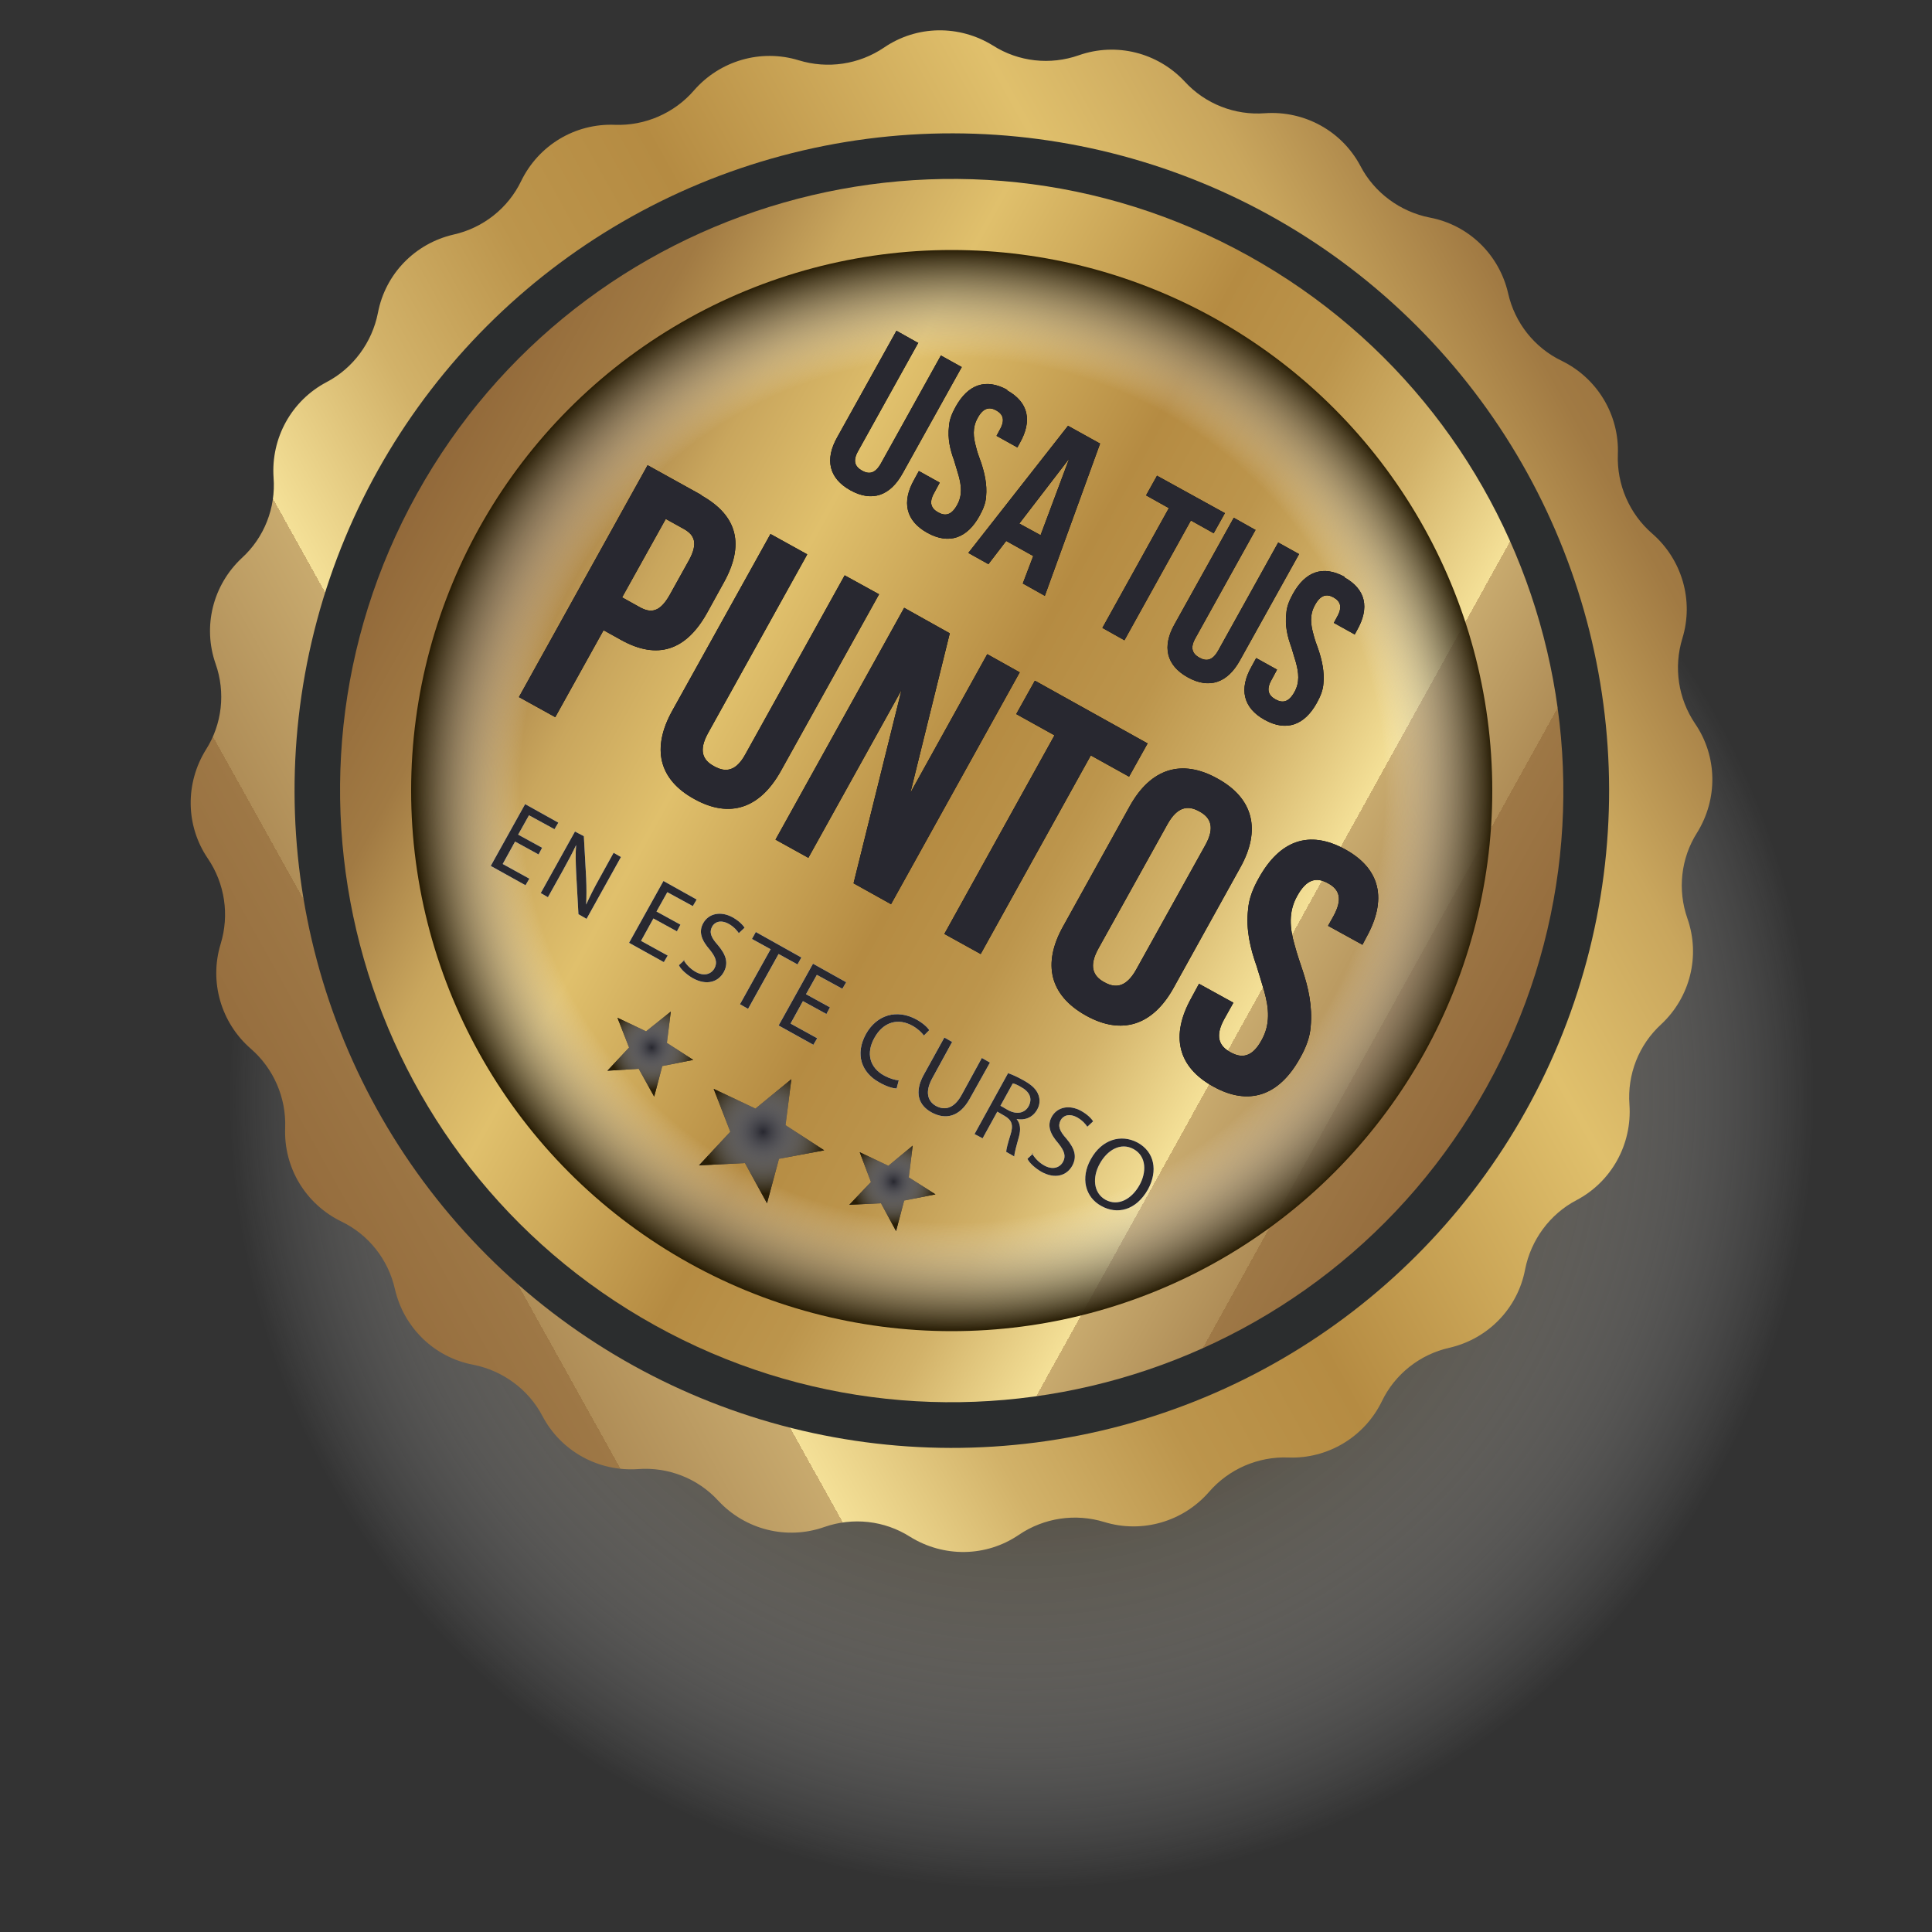 <?xml version="1.0" encoding="UTF-8"?><svg xmlns="http://www.w3.org/2000/svg" xmlns:xlink="http://www.w3.org/1999/xlink" viewBox="0 0 500 500"><rect x="0" y="0" width="500" height="500" fill="#333333" stroke="none"/><defs><radialGradient id="radial-gradient" cx="269.7" cy="283.3" fx="269.7" fy="283.3" r="205.1" gradientTransform="translate(165.9 -94.8) rotate(29)" gradientUnits="userSpaceOnUse"><stop offset=".2" stop-color="#291e06"/><stop offset=".4" stop-color="#4e4531" stop-opacity=".8"/><stop offset=".8" stop-color="#b5b1a9" stop-opacity=".3"/><stop offset="1" stop-color="#fff" stop-opacity="0"/></radialGradient><linearGradient id="New_Gradient_Swatch_copy" x1="337.8" y1="26.4" x2="107.8" y2="395.9" gradientTransform="translate(165.9 -94.8) rotate(29)" gradientUnits="userSpaceOnUse"><stop offset="0" stop-color="#92693a"/><stop offset=".1" stop-color="#a17a43"/><stop offset=".2" stop-color="#c9a65d"/><stop offset=".3" stop-color="#e0c06c"/><stop offset=".5" stop-color="#b58b42"/><stop offset=".6" stop-color="#bc954c"/><stop offset=".7" stop-color="#d2b269"/><stop offset=".8" stop-color="#f4e097"/><stop offset=".8" stop-color="#f8e69d"/><stop offset=".8" stop-color="#e6d08c"/><stop offset=".8" stop-color="#c8aa6e"/><stop offset=".9" stop-color="#af8d57"/><stop offset=".9" stop-color="#9e7846"/><stop offset="1" stop-color="#946b3c"/><stop offset="1" stop-color="#916739"/></linearGradient><linearGradient id="New_Gradient_Swatch_copy-2" x1="57.3" y1="222.7" x2="373.9" y2="222.7" xlink:href="#New_Gradient_Swatch_copy"/><radialGradient id="radial-gradient-2" cx="215.6" cy="222.7" fx="215.6" fy="222.7" r="139.9" gradientTransform="translate(165.9 -94.8) rotate(29)" gradientUnits="userSpaceOnUse"><stop offset=".8" stop-color="#fff" stop-opacity="0"/><stop offset="1" stop-color="#291e06"/></radialGradient><radialGradient id="radial-gradient-3" cx="215.6" cy="323.8" fx="215.6" fy="323.8" r="16" gradientTransform="translate(165.9 -94.8) rotate(29)" gradientUnits="userSpaceOnUse"><stop offset="0" stop-color="#fff" stop-opacity="0"/><stop offset="1" stop-color="#291e06"/></radialGradient><radialGradient id="radial-gradient-4" cx="251.4" cy="318.7" fx="251.4" fy="318.7" r="11" xlink:href="#radial-gradient-3"/><radialGradient id="radial-gradient-5" cx="179.8" cy="318.7" fx="179.8" fy="318.7" r="11" xlink:href="#radial-gradient-3"/></defs><g style="isolation:isolate;"><g id="OBJECTS"><circle cx="264.3" cy="283.8" r="205.1" style="fill:url(#radial-gradient); mix-blend-mode:multiply;"/><g><path d="M352.1,43h0c3.6,6.9,10.3,11.8,17.9,13.3h0c10.1,1.9,18,9.6,20.3,19.6h0c1.7,7.6,6.8,14.1,13.9,17.5h0c9.2,4.5,14.9,14,14.5,24.2h0c-.3,7.8,3,15.4,8.9,20.5h0c7.7,6.7,10.8,17.3,7.8,27.1h0c-2.3,7.5-1.1,15.6,3.3,22.1h0c5.8,8.5,5.9,19.5,.5,28.2h0c-4.2,6.6-5.1,14.8-2.5,22.2h0c3.4,9.7,.7,20.4-6.8,27.4h0c-5.8,5.3-8.8,13-8.2,20.8h0c.7,10.2-4.6,19.9-13.7,24.7h0c-6.9,3.6-11.8,10.3-13.3,17.9h0c-1.9,10.1-9.6,18-19.6,20.3h0c-7.6,1.7-14.1,6.8-17.5,13.9h0c-4.5,9.2-14,14.9-24.2,14.5h0c-7.8-.3-15.4,3-20.5,8.9h0c-6.7,7.7-17.3,10.8-27.1,7.8h0c-7.5-2.3-15.6-1.1-22.1,3.3h0c-8.5,5.8-19.5,5.9-28.2,.5h0c-6.6-4.2-14.8-5.1-22.2-2.5h0c-9.7,3.4-20.4,.7-27.4-6.8h0c-5.3-5.8-13-8.8-20.8-8.2h0c-10.2,.7-19.9-4.6-24.7-13.7h0c-3.6-6.9-10.3-11.8-17.9-13.3h0c-10.1-1.9-18-9.6-20.3-19.6h0c-1.7-7.6-6.8-14.1-13.9-17.5h0c-9.2-4.5-14.9-13.9-14.5-24.2h0c.3-7.8-3-15.4-8.9-20.5h0c-7.7-6.7-10.8-17.3-7.8-27.1h0c2.3-7.5,1.1-15.6-3.3-22.1h0c-5.8-8.5-5.9-19.5-.5-28.2h0c4.2-6.6,5.1-14.8,2.5-22.2h0c-3.4-9.7-.7-20.4,6.8-27.4h0c5.8-5.3,8.8-13,8.2-20.8h0c-.7-10.2,4.6-19.9,13.7-24.7h0c6.9-3.6,11.8-10.3,13.3-17.9h0c1.9-10.1,9.6-18,19.6-20.3h0c7.6-1.7,14.1-6.8,17.5-13.9h0c4.5-9.2,13.9-14.9,24.2-14.5h0c7.8,.3,15.4-3,20.5-8.9h0c6.7-7.7,17.3-10.8,27.1-7.8h0c7.5,2.3,15.6,1.1,22.1-3.3h0c8.5-5.8,19.5-5.9,28.2-.5h0c6.6,4.2,14.8,5.1,22.2,2.5h0c9.7-3.4,20.4-.7,27.4,6.8h0c5.3,5.8,13,8.8,20.8,8.2h0c10.2-.7,19.9,4.6,24.7,13.7Z" style="fill:url(#New_Gradient_Swatch_copy);"/><circle cx="246.3" cy="204.6" r="170.1" transform="translate(-72.5 234.1) rotate(-45)" style="fill:#2b2d2e;"/><path d="M169.5,343c-76.4-42.4-104-138.8-61.6-215.2,42.4-76.4,138.8-104,215.2-61.6,76.4,42.4,104,138.8,61.6,215.2-42.4,76.4-138.8,104-215.2,61.6Z" style="fill:url(#New_Gradient_Swatch_copy-2);"/><circle cx="246.3" cy="204.6" r="139.9" style="fill:url(#radial-gradient-2); mix-blend-mode:multiply;"/></g><g><g><path d="M237.6,88.8l-15.5,27.9c-1.5,2.6-.8,4.1,1,5.1,1.8,1,3.4,.8,4.9-1.9l15.5-27.9,5.4,3-15.3,27.5c-3.2,5.8-7.9,7.5-13.5,4.4-5.6-3.1-6.7-8-3.4-13.8l15.3-27.5,5.7,3.2Z"/><path d="M260.6,101c5.6,3.1,6.6,7.9,3.3,13.7l-.6,1.1-5.4-3,.8-1.5c1.5-2.6,.9-4.1-.9-5.1-1.8-1-3.4-.6-4.8,2-1.4,2.5-1.1,5-.4,7.5,.3,1.3,.8,2.6,1.3,4,.9,2.7,1.6,5.7,1.3,8.8-.1,1.6-.7,3.2-1.7,5-3.2,5.8-7.9,7.5-13.5,4.4-5.6-3.1-6.7-8-3.4-13.8l1.2-2.2,5.4,3-1.4,2.6c-1.5,2.6-.8,4.1,1,5.1,1.8,1,3.4,.8,4.9-1.9,1.4-2.5,1.1-5,.4-7.6-.4-1.3-.8-2.6-1.2-4-1-2.7-1.7-5.6-1.3-8.8,.1-1.6,.7-3.2,1.7-5,3.2-5.8,7.8-7.5,13.4-4.4Z"/><path d="M270.4,154.2l-5.7-3.2,2.7-7.1-7-3.9-4.6,6-5.2-2.9,25.8-32.9,8.3,4.6-14.3,39.4Zm-6.6-18.7l5.5,3,7.4-19.8-12.9,16.8Z"/><path d="M299.4,123.1l17.6,9.7-2.9,5.2-5.9-3.3-17.2,31-5.7-3.2,17.2-31-5.9-3.3,2.9-5.2Z"/><path d="M324.9,137.2l-15.5,27.9c-1.5,2.6-.8,4.1,1,5.1,1.8,1,3.4,.8,4.9-1.9l15.5-27.9,5.4,3-15.3,27.5c-3.2,5.8-7.9,7.5-13.5,4.4-5.6-3.1-6.7-8-3.4-13.8l15.3-27.5,5.7,3.2Z"/><path d="M347.9,149.4c5.6,3.1,6.6,7.9,3.3,13.7l-.6,1.1-5.4-3,.8-1.5c1.5-2.6,.9-4.1-.9-5.1-1.8-1-3.4-.6-4.8,2-1.4,2.5-1.1,5-.4,7.5,.3,1.3,.8,2.6,1.3,4,.9,2.7,1.6,5.7,1.3,8.8-.1,1.6-.7,3.2-1.7,5-3.2,5.8-7.9,7.5-13.5,4.4-5.6-3.1-6.7-8-3.4-13.8l1.2-2.2,5.4,3-1.4,2.6c-1.5,2.6-.8,4.1,1,5.1,1.8,1,3.4,.8,4.9-1.9,1.4-2.5,1.1-5,.4-7.6-.4-1.3-.8-2.6-1.2-4-1-2.7-1.7-5.6-1.3-8.8,.1-1.6,.7-3.2,1.7-5,3.2-5.8,7.8-7.5,13.4-4.4Z"/></g><g><path d="M237.6,88.8l-15.5,27.9c-1.5,2.6-.8,4.1,1,5.1,1.8,1,3.4,.8,4.9-1.9l15.5-27.9,5.4,3-15.3,27.5c-3.2,5.8-7.9,7.5-13.5,4.4-5.6-3.1-6.7-8-3.4-13.8l15.3-27.5,5.7,3.2Z" style="fill:#282830;"/><path d="M260.6,101c5.6,3.1,6.6,7.9,3.3,13.7l-.6,1.1-5.4-3,.8-1.5c1.5-2.6,.9-4.1-.9-5.1-1.8-1-3.4-.6-4.8,2-1.4,2.5-1.1,5-.4,7.5,.3,1.3,.8,2.6,1.3,4,.9,2.7,1.6,5.7,1.3,8.8-.1,1.6-.7,3.2-1.7,5-3.2,5.8-7.9,7.5-13.5,4.4-5.6-3.1-6.7-8-3.4-13.8l1.2-2.2,5.4,3-1.4,2.6c-1.5,2.6-.8,4.1,1,5.1,1.8,1,3.4,.8,4.9-1.9,1.4-2.5,1.1-5,.4-7.6-.4-1.3-.8-2.6-1.2-4-1-2.7-1.7-5.6-1.3-8.8,.1-1.6,.7-3.2,1.7-5,3.2-5.8,7.8-7.5,13.4-4.4Z" style="fill:#282830;"/><path d="M270.4,154.2l-5.7-3.2,2.7-7.1-7-3.9-4.6,6-5.2-2.9,25.8-32.9,8.3,4.6-14.3,39.4Zm-6.6-18.7l5.5,3,7.4-19.8-12.9,16.8Z" style="fill:#282830;"/><path d="M299.4,123.1l17.6,9.7-2.9,5.2-5.9-3.3-17.2,31-5.7-3.2,17.2-31-5.9-3.3,2.9-5.2Z" style="fill:#282830;"/><path d="M324.9,137.2l-15.5,27.9c-1.5,2.6-.8,4.1,1,5.1,1.8,1,3.4,.8,4.9-1.9l15.5-27.9,5.4,3-15.3,27.5c-3.2,5.8-7.9,7.5-13.5,4.4-5.6-3.1-6.7-8-3.4-13.8l15.3-27.5,5.7,3.2Z" style="fill:#282830;"/><path d="M347.9,149.4c5.6,3.1,6.6,7.9,3.3,13.7l-.6,1.1-5.4-3,.8-1.5c1.5-2.6,.9-4.1-.9-5.1-1.8-1-3.4-.6-4.8,2-1.4,2.5-1.1,5-.4,7.5,.3,1.3,.8,2.6,1.3,4,.9,2.7,1.6,5.7,1.3,8.8-.1,1.6-.7,3.2-1.7,5-3.2,5.8-7.9,7.5-13.5,4.4-5.6-3.1-6.7-8-3.4-13.8l1.2-2.2,5.4,3-1.4,2.6c-1.5,2.6-.8,4.1,1,5.1,1.8,1,3.4,.8,4.9-1.9,1.4-2.5,1.1-5,.4-7.6-.4-1.3-.8-2.6-1.2-4-1-2.7-1.7-5.6-1.3-8.8,.1-1.6,.7-3.2,1.7-5,3.2-5.8,7.8-7.5,13.4-4.4Z" style="fill:#282830;"/></g></g><g><g><path d="M139.5,221.2l-6.2-3.4-3.2,5.8,6.9,3.8-1,1.7-9-5,8.9-16,8.6,4.8-1,1.7-6.6-3.6-2.8,5,6.2,3.4-.9,1.7Z" style="fill:#fff;"/><path d="M139.9,231.2l8.9-16,2.3,1.2,.6,10.9c.1,2.5,.1,4.7,0,6.8h0c1-2.2,2-4.2,3.4-6.7l3.7-6.7,1.9,1.1-8.9,16-2.1-1.2-.6-10.9c-.1-2.4-.2-4.8,0-7h0c-1,2.1-2,4-3.5,6.7l-3.8,6.8-1.9-1.1Z" style="fill:#fff;"/><path d="M175.3,241.1l-6.2-3.4-3.2,5.8,6.9,3.8-1,1.7-9-5,8.9-16,8.6,4.8-1,1.7-6.6-3.6-2.8,5,6.2,3.4-.9,1.7Z" style="fill:#fff;"/><path d="M176.9,248.4c.6,1.1,1.7,2.3,3.1,3.1,2.1,1.2,4,.7,4.9-.9,.8-1.5,.4-2.8-1.2-4.8-2.1-2.4-3-4.6-1.7-6.9,1.4-2.5,4.5-3.2,7.6-1.5,1.6,.9,2.6,1.9,3.1,2.7l-1.5,1.4c-.4-.6-1.2-1.6-2.6-2.4-2.2-1.2-3.7-.4-4.3,.7-.8,1.5-.3,2.8,1.5,4.8,2.1,2.5,2.8,4.6,1.5,7-1.4,2.5-4.4,3.6-8.1,1.5-1.5-.9-3-2.2-3.5-3.3l1.5-1.4Z" style="fill:#fff;"/><path d="M199.5,245.7l-4.9-2.7,1-1.8,11.8,6.6-1,1.8-4.9-2.7-7.9,14.2-2.1-1.2,7.9-14.2Z" style="fill:#fff;"/><path d="M214,262.5l-6.2-3.4-3.2,5.8,6.9,3.8-1,1.7-9-5,8.9-16,8.6,4.8-1,1.7-6.6-3.6-2.8,5,6.2,3.4-.9,1.7Z" style="fill:#fff;"/><path d="M232.1,281.7c-1,0-2.7-.5-4.6-1.6-4.5-2.5-6.3-7.2-3.4-12.5,2.8-5,8-6.5,13-3.8,2,1.1,3,2.2,3.4,2.8l-1.4,1.4c-.6-.8-1.5-1.7-2.9-2.5-3.7-2.1-7.6-1.1-9.9,3.1-2.2,3.9-1.3,7.7,2.6,9.8,1.3,.7,2.7,1.1,3.7,1.2l-.5,1.9Z" style="fill:#fff;"/><path d="M246.5,269.5l-5.2,9.5c-2,3.6-1.2,6,.9,7.2,2.4,1.3,4.8,.6,6.7-2.9l5.2-9.5,2.1,1.2-5.2,9.3c-2.7,4.9-6.4,5.5-9.9,3.6-3.3-1.8-4.7-5.1-1.9-10l5.2-9.4,2.1,1.2Z" style="fill:#fff;"/><path d="M260.8,277.7c1.2,.4,2.7,1.1,4.1,1.9,2.2,1.2,3.4,2.4,3.9,3.9,.4,1.2,.3,2.5-.4,3.7-1.2,2.1-3.3,2.8-5.3,2.4h0c1,1.2,1.1,2.7,.6,4.6-.7,2.5-1.2,4.3-1.2,5.1l-2.1-1.2c0-.6,.4-2.2,1.1-4.4,.8-2.5,.4-3.8-1.5-4.9l-1.9-1.1-3.8,6.9-2.1-1.1,8.7-15.8Zm-2,8.4l2.1,1.2c2.2,1.2,4.3,.8,5.3-1,1.1-2.1,.2-3.8-2-5-1-.6-1.8-.9-2.1-.9l-3.2,5.8Z" style="fill:#fff;"/><path d="M267.1,298.5c.6,1.1,1.7,2.3,3.1,3.1,2.1,1.2,4,.7,4.9-.9,.8-1.5,.4-2.8-1.2-4.8-2.1-2.4-3-4.6-1.7-6.9,1.4-2.5,4.5-3.2,7.6-1.5,1.6,.9,2.6,1.9,3.1,2.7l-1.5,1.4c-.4-.6-1.2-1.6-2.6-2.4-2.2-1.2-3.7-.4-4.3,.7-.8,1.5-.3,2.8,1.5,4.8,2.1,2.5,2.8,4.6,1.5,7-1.4,2.5-4.4,3.6-8.1,1.5-1.5-.9-3-2.2-3.5-3.3l1.5-1.4Z" style="fill:#fff;"/><path d="M297.1,307.8c-3.1,5.5-8,6.6-12.1,4.3-4.2-2.3-5.4-7.3-2.7-12.1,2.8-5.1,7.8-6.6,12.1-4.3,4.4,2.4,5.3,7.3,2.7,12.1Zm-12.5-6.6c-1.9,3.4-1.7,7.5,1.5,9.3,3.3,1.8,6.8-.2,8.8-3.8,1.8-3.2,1.9-7.4-1.5-9.3-3.4-1.9-6.9,.3-8.8,3.8Z" style="fill:#fff;"/></g><g><path d="M139.5,221.2l-6.2-3.4-3.2,5.8,6.9,3.8-1,1.7-9-5,8.9-16,8.6,4.8-1,1.7-6.6-3.6-2.8,5,6.2,3.4-.9,1.7Z" style="fill:#282830;"/><path d="M139.9,231.2l8.9-16,2.3,1.2,.6,10.9c.1,2.5,.1,4.7,0,6.8h0c1-2.2,2-4.2,3.4-6.7l3.7-6.7,1.9,1.1-8.9,16-2.1-1.2-.6-10.9c-.1-2.4-.2-4.8,0-7h0c-1,2.1-2,4-3.5,6.7l-3.8,6.8-1.9-1.1Z" style="fill:#282830;"/><path d="M175.3,241.1l-6.2-3.4-3.2,5.8,6.9,3.8-1,1.7-9-5,8.9-16,8.6,4.8-1,1.7-6.6-3.6-2.8,5,6.2,3.4-.9,1.7Z" style="fill:#282830;"/><path d="M176.9,248.4c.6,1.1,1.7,2.3,3.1,3.1,2.1,1.2,4,.7,4.9-.9,.8-1.5,.4-2.8-1.2-4.8-2.1-2.4-3-4.6-1.7-6.9,1.4-2.5,4.5-3.2,7.6-1.5,1.6,.9,2.6,1.9,3.1,2.7l-1.5,1.4c-.4-.6-1.2-1.6-2.6-2.4-2.2-1.2-3.7-.4-4.3,.7-.8,1.5-.3,2.8,1.5,4.8,2.1,2.5,2.8,4.6,1.5,7-1.4,2.5-4.4,3.6-8.1,1.5-1.5-.9-3-2.2-3.5-3.3l1.5-1.4Z" style="fill:#282830;"/><path d="M199.5,245.7l-4.9-2.7,1-1.8,11.8,6.6-1,1.8-4.9-2.7-7.9,14.2-2.1-1.2,7.9-14.2Z" style="fill:#282830;"/><path d="M214,262.5l-6.2-3.4-3.2,5.8,6.9,3.8-1,1.7-9-5,8.9-16,8.6,4.8-1,1.7-6.6-3.6-2.8,5,6.2,3.4-.9,1.7Z" style="fill:#282830;"/><path d="M232.1,281.7c-1,0-2.7-.5-4.6-1.6-4.5-2.5-6.3-7.2-3.4-12.5,2.8-5,8-6.5,13-3.8,2,1.1,3,2.2,3.4,2.8l-1.4,1.4c-.6-.8-1.5-1.7-2.9-2.5-3.7-2.1-7.6-1.1-9.9,3.1-2.2,3.9-1.3,7.7,2.6,9.8,1.3,.7,2.7,1.1,3.7,1.2l-.5,1.9Z" style="fill:#282830;"/><path d="M246.5,269.5l-5.2,9.5c-2,3.6-1.2,6,.9,7.2,2.4,1.3,4.8,.6,6.7-2.9l5.2-9.5,2.1,1.2-5.2,9.3c-2.7,4.9-6.4,5.5-9.9,3.6-3.3-1.8-4.7-5.1-1.9-10l5.2-9.4,2.1,1.2Z" style="fill:#282830;"/><path d="M260.8,277.7c1.2,.4,2.7,1.1,4.1,1.9,2.2,1.2,3.4,2.4,3.9,3.9,.4,1.2,.3,2.5-.4,3.7-1.2,2.1-3.3,2.8-5.3,2.4h0c1,1.2,1.1,2.7,.6,4.6-.7,2.5-1.2,4.3-1.2,5.1l-2.1-1.2c0-.6,.4-2.2,1.1-4.4,.8-2.5,.4-3.8-1.5-4.9l-1.9-1.1-3.8,6.9-2.1-1.1,8.7-15.8Zm-2,8.4l2.1,1.2c2.2,1.2,4.3,.8,5.3-1,1.1-2.1,.2-3.8-2-5-1-.6-1.8-.9-2.1-.9l-3.2,5.8Z" style="fill:#282830;"/><path d="M267.1,298.5c.6,1.1,1.7,2.3,3.1,3.1,2.1,1.2,4,.7,4.9-.9,.8-1.5,.4-2.8-1.2-4.8-2.1-2.4-3-4.6-1.7-6.9,1.4-2.5,4.5-3.2,7.6-1.5,1.6,.9,2.6,1.9,3.1,2.7l-1.5,1.4c-.4-.6-1.2-1.6-2.6-2.4-2.2-1.2-3.7-.4-4.3,.7-.8,1.5-.3,2.8,1.5,4.8,2.1,2.5,2.8,4.6,1.5,7-1.4,2.5-4.4,3.6-8.1,1.5-1.5-.9-3-2.2-3.5-3.3l1.5-1.4Z" style="fill:#282830;"/><path d="M297.1,307.8c-3.1,5.5-8,6.6-12.1,4.3-4.2-2.3-5.4-7.3-2.7-12.1,2.8-5.1,7.8-6.6,12.1-4.3,4.4,2.4,5.3,7.3,2.7,12.1Zm-12.5-6.6c-1.9,3.4-1.7,7.5,1.5,9.3,3.3,1.8,6.8-.2,8.8-3.8,1.8-3.2,1.9-7.4-1.5-9.3-3.4-1.9-6.9,.3-8.8,3.8Z" style="fill:#282830;"/></g></g><g><g><path d="M181.5,128.2c9.5,5.3,11.2,12.9,5.8,22.6l-4.3,7.8c-5.4,9.7-12.8,12.3-22.3,7l-4.5-2.5-12.5,22.5-9.4-5.2,33.3-60,13.9,7.7Zm-9.2,6.1l-11.3,20.3,4.5,2.5c3,1.7,5.3,1.3,7.8-3.1l5-9c2.4-4.4,1.5-6.6-1.5-8.2l-4.5-2.5Z"/><path d="M208.9,143.5l-25.7,46.3c-2.4,4.4-1.4,6.9,1.6,8.5,3,1.7,5.7,1.3,8.1-3.1l25.7-46.3,8.9,4.9-25.4,45.7c-5.4,9.7-13.2,12.4-22.4,7.3-9.3-5.1-11.1-13.2-5.7-22.9l25.4-45.7,9.4,5.2Z"/><path d="M233.3,178.6l-24.1,43.4-8.5-4.7,33.3-60,11.8,6.6-10.2,41.3,19.9-35.9,8.4,4.7-33.3,60-9.7-5.4,12.4-50Z"/><path d="M267.9,176.2l29.1,16.2-4.8,8.6-9.9-5.5-28.5,51.4-9.4-5.2,28.5-51.4-9.9-5.5,4.8-8.6Z"/><path d="M292.4,208.6c5.4-9.7,13.4-12.3,22.7-7.1,9.3,5.1,11.3,13.3,5.9,23l-17.3,31.2c-5.4,9.7-13.4,12.3-22.7,7.1s-11.3-13.3-5.9-23l17.3-31.2Zm-8.2,37c-2.4,4.4-1.4,7,1.6,8.6,3,1.7,5.7,1.2,8.2-3.2l18-32.4c2.4-4.4,1.4-7-1.6-8.6-3-1.7-5.7-1.2-8.2,3.2l-18,32.4Z"/><path d="M348.1,219.8c9.3,5.1,10.9,13.1,5.5,22.8l-1,1.9-8.9-4.9,1.4-2.5c2.4-4.4,1.6-6.9-1.4-8.5-3-1.7-5.6-1.1-8,3.3-2.3,4.1-1.9,8.3-.7,12.5,.6,2.2,1.3,4.4,2.1,6.7,1.5,4.5,2.6,9.4,2.1,14.6-.2,2.7-1.2,5.4-2.8,8.2-5.4,9.7-13.2,12.4-22.4,7.3-9.3-5.1-11.1-13.2-5.7-22.9l2-3.7,8.9,4.9-2.4,4.3c-2.4,4.4-1.3,6.9,1.6,8.5,3,1.7,5.7,1.3,8.1-3.1,2.3-4.1,1.9-8.3,.7-12.6-.6-2.1-1.3-4.3-2-6.6-1.6-4.5-2.8-9.4-2.2-14.6,.2-2.7,1.2-5.4,2.8-8.2,5.4-9.7,13-12.5,22.3-7.4Z"/></g><g><path d="M181.5,128.2c9.5,5.3,11.2,12.9,5.8,22.6l-4.3,7.8c-5.4,9.7-12.8,12.3-22.3,7l-4.5-2.5-12.5,22.5-9.4-5.2,33.3-60,13.9,7.7Zm-9.2,6.1l-11.3,20.3,4.5,2.5c3,1.7,5.3,1.3,7.8-3.1l5-9c2.4-4.4,1.5-6.6-1.5-8.2l-4.5-2.5Z" style="fill:#282830;"/><path d="M208.9,143.5l-25.7,46.3c-2.4,4.4-1.4,6.9,1.6,8.5,3,1.7,5.7,1.3,8.1-3.1l25.7-46.3,8.9,4.9-25.4,45.7c-5.4,9.7-13.2,12.4-22.4,7.3-9.3-5.1-11.1-13.2-5.7-22.9l25.4-45.7,9.4,5.2Z" style="fill:#282830;"/><path d="M233.3,178.6l-24.1,43.4-8.5-4.7,33.3-60,11.8,6.6-10.2,41.3,19.9-35.9,8.4,4.7-33.3,60-9.7-5.4,12.4-50Z" style="fill:#282830;"/><path d="M267.9,176.2l29.1,16.2-4.8,8.6-9.9-5.5-28.5,51.4-9.4-5.2,28.5-51.4-9.9-5.5,4.8-8.6Z" style="fill:#282830;"/><path d="M292.4,208.6c5.4-9.7,13.4-12.3,22.7-7.1,9.3,5.1,11.3,13.3,5.9,23l-17.3,31.2c-5.4,9.7-13.4,12.3-22.7,7.1s-11.3-13.3-5.9-23l17.3-31.2Zm-8.2,37c-2.4,4.4-1.4,7,1.6,8.6,3,1.7,5.7,1.2,8.2-3.2l18-32.4c2.4-4.4,1.4-7-1.6-8.6-3-1.7-5.7-1.2-8.2,3.2l-18,32.4Z" style="fill:#282830;"/><path d="M348.1,219.8c9.3,5.1,10.9,13.1,5.5,22.8l-1,1.9-8.9-4.9,1.4-2.5c2.4-4.4,1.6-6.9-1.4-8.5-3-1.7-5.6-1.1-8,3.3-2.3,4.1-1.9,8.3-.7,12.5,.6,2.2,1.3,4.4,2.1,6.7,1.5,4.5,2.6,9.4,2.1,14.6-.2,2.7-1.2,5.4-2.8,8.2-5.4,9.7-13.2,12.4-22.4,7.3-9.3-5.1-11.1-13.2-5.7-22.9l2-3.7,8.9,4.9-2.4,4.3c-2.4,4.4-1.3,6.9,1.6,8.5,3,1.7,5.7,1.3,8.1-3.1,2.3-4.1,1.9-8.3,.7-12.6-.6-2.1-1.3-4.3-2-6.6-1.6-4.5-2.8-9.4-2.2-14.6,.2-2.7,1.2-5.4,2.8-8.2,5.4-9.7,13-12.5,22.3-7.4Z" style="fill:#282830;"/></g></g><g><g><polygon points="192.8 301 180.9 301.6 189 292.9 184.7 281.8 195.5 286.9 204.8 279.3 203.3 291.2 213.3 297.7 201.6 299.9 198.5 311.4 192.8 301" style="fill:#282830;"/><g><polygon points="228 311.4 219.8 311.8 225.4 305.9 222.5 298.2 229.9 301.7 236.2 296.5 235.2 304.7 242.1 309.1 234 310.7 231.9 318.6 228 311.4" style="fill:#282830;"/><polygon points="165.3 276.6 157.2 277.1 162.8 271.1 159.8 263.4 167.2 266.9 173.6 261.8 172.6 269.9 179.4 274.3 171.4 275.9 169.3 283.8 165.3 276.6" style="fill:#282830;"/></g></g><g style="mix-blend-mode:multiply;"><polygon points="192.8 301 180.9 301.6 189 292.9 184.7 281.8 195.5 286.9 204.8 279.3 203.3 291.2 213.3 297.7 201.6 299.9 198.5 311.4 192.8 301" style="fill:url(#radial-gradient-3);"/><g><polygon points="228 311.4 219.8 311.8 225.4 305.9 222.5 298.2 229.9 301.7 236.2 296.5 235.2 304.7 242.1 309.1 234 310.7 231.9 318.6 228 311.4" style="fill:url(#radial-gradient-4);"/><polygon points="165.3 276.6 157.2 277.1 162.8 271.1 159.8 263.4 167.2 266.9 173.6 261.8 172.6 269.9 179.4 274.3 171.4 275.9 169.3 283.8 165.3 276.6" style="fill:url(#radial-gradient-5);"/></g></g></g></g></g></svg>